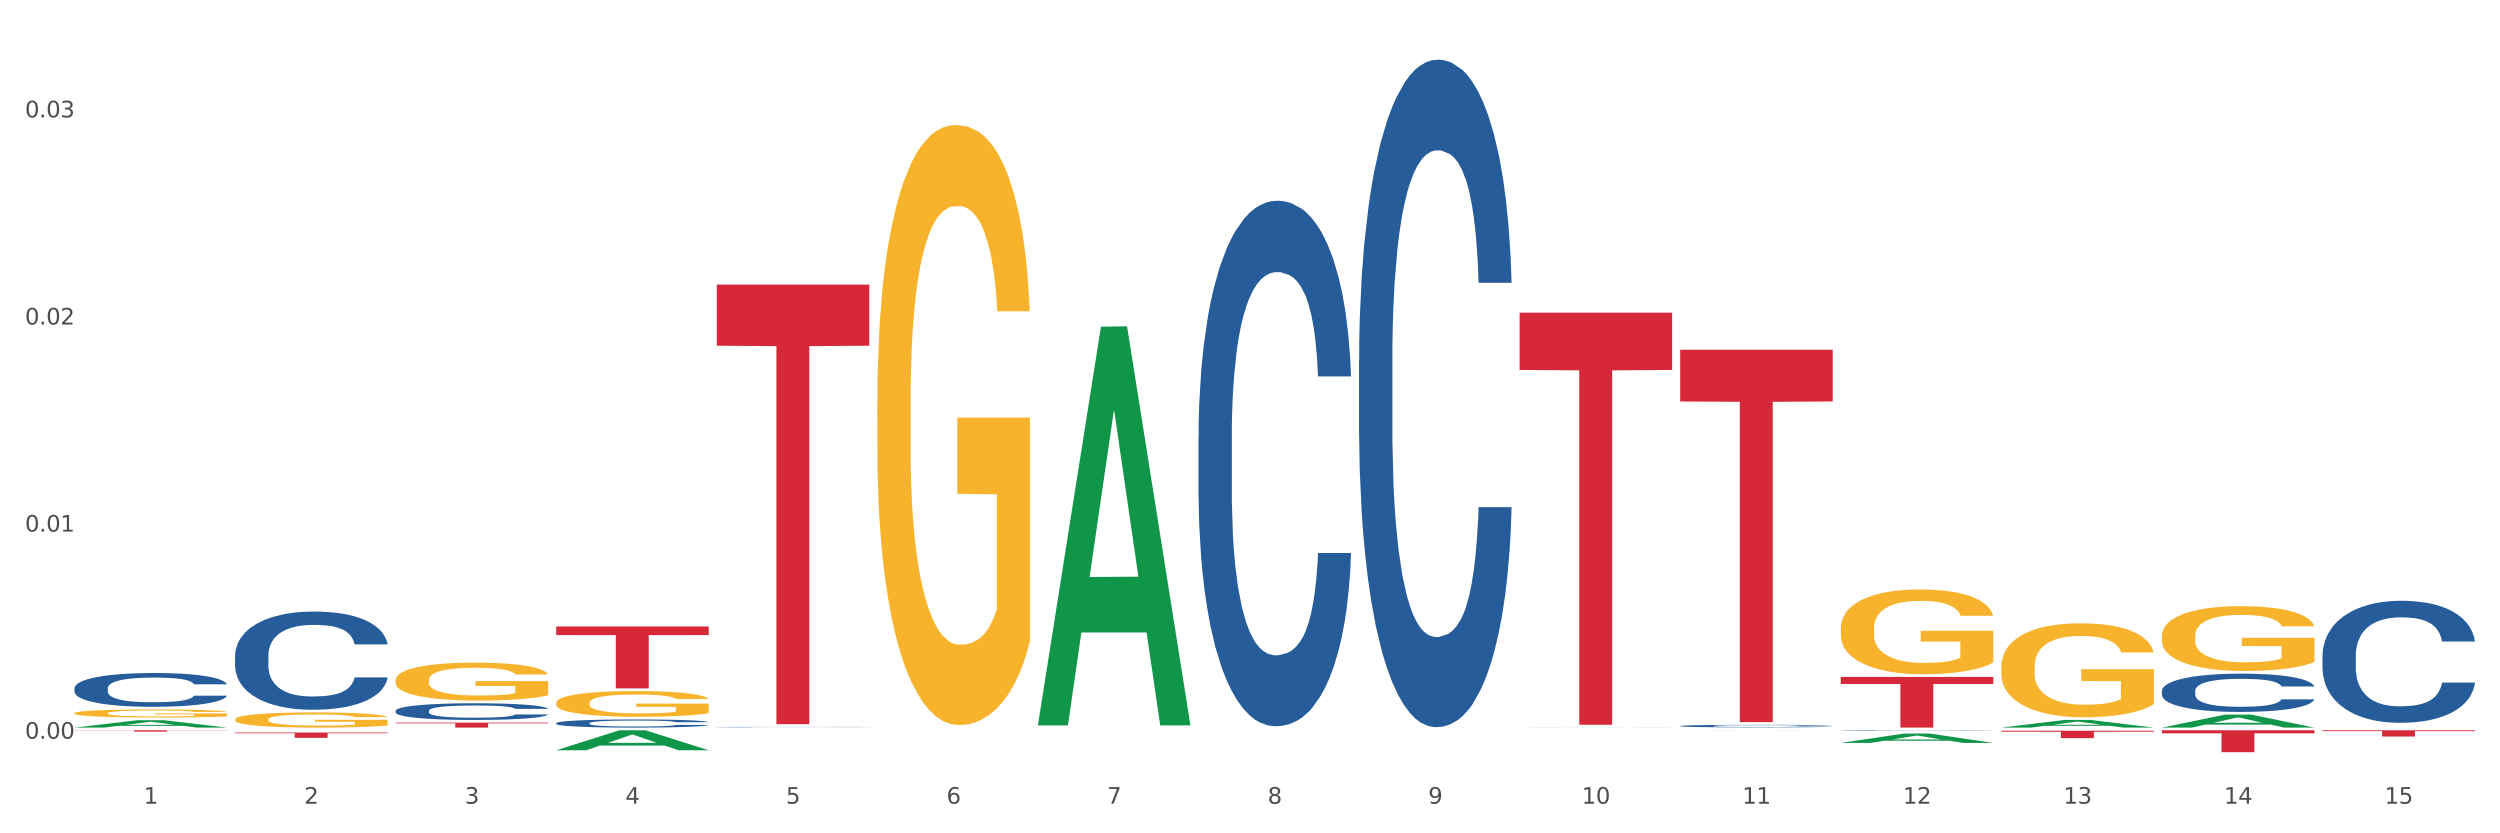 <?xml version="1.0" encoding="utf-8" standalone="no"?>
<!DOCTYPE svg PUBLIC "-//W3C//DTD SVG 1.1//EN"
  "http://www.w3.org/Graphics/SVG/1.1/DTD/svg11.dtd">
<svg xmlns:xlink="http://www.w3.org/1999/xlink" width="1080pt" height="360pt" viewBox="0 0 1080 360" xmlns="http://www.w3.org/2000/svg" version="1.1">
 <rect x="0" y="0" width="1080" height="360" fill="#333333" stroke="none"/>
 <defs>
  <style type="text/css">*{stroke-linejoin: round; stroke-linecap: butt}</style>
 </defs>
 <g id="figure_1">
  <g id="patch_1">
   <path d="M 0 360 
L 1080 360 
L 1080 0 
L 0 0 
z
" style="fill: #ffffff; stroke: #ffffff; stroke-linejoin: miter"/>
  </g>
  <g id="axes_1">
   <g id="matplotlib.axis_1">
    <g id="xtick_1">
     <g id="text_1">
      <!-- 1 -->
      <g style="fill: #4d4d4d" transform="translate(62.07 347.204) scale(0.096 -0.096)">
       <defs>
        <path id="DejaVuSans-31" d="M 794 531 
L 1825 531 
L 1825 4091 
L 703 3866 
L 703 4441 
L 1819 4666 
L 2450 4666 
L 2450 531 
L 3481 531 
L 3481 0 
L 794 0 
L 794 531 
z
" transform="scale(0.016)"/>
       </defs>
       <use xlink:href="#DejaVuSans-31"/>
      </g>
     </g>
    </g>
    <g id="xtick_2">
     <g id="text_2">
      <!-- 2 -->
      <g style="fill: #4d4d4d" transform="translate(131.436 347.204) scale(0.096 -0.096)">
       <defs>
        <path id="DejaVuSans-32" d="M 1228 531 
L 3431 531 
L 3431 0 
L 469 0 
L 469 531 
Q 828 903 1448 1529 
Q 2069 2156 2228 2338 
Q 2531 2678 2651 2914 
Q 2772 3150 2772 3378 
Q 2772 3750 2511 3984 
Q 2250 4219 1831 4219 
Q 1534 4219 1204 4116 
Q 875 4013 500 3803 
L 500 4441 
Q 881 4594 1212 4672 
Q 1544 4750 1819 4750 
Q 2544 4750 2975 4387 
Q 3406 4025 3406 3419 
Q 3406 3131 3298 2873 
Q 3191 2616 2906 2266 
Q 2828 2175 2409 1742 
Q 1991 1309 1228 531 
z
" transform="scale(0.016)"/>
       </defs>
       <use xlink:href="#DejaVuSans-32"/>
      </g>
     </g>
    </g>
    <g id="xtick_3">
     <g id="text_3">
      <!-- 3 -->
      <g style="fill: #4d4d4d" transform="translate(200.802 347.204) scale(0.096 -0.096)">
       <defs>
        <path id="DejaVuSans-33" d="M 2597 2516 
Q 3050 2419 3304 2112 
Q 3559 1806 3559 1356 
Q 3559 666 3084 287 
Q 2609 -91 1734 -91 
Q 1441 -91 1130 -33 
Q 819 25 488 141 
L 488 750 
Q 750 597 1062 519 
Q 1375 441 1716 441 
Q 2309 441 2620 675 
Q 2931 909 2931 1356 
Q 2931 1769 2642 2001 
Q 2353 2234 1838 2234 
L 1294 2234 
L 1294 2753 
L 1863 2753 
Q 2328 2753 2575 2939 
Q 2822 3125 2822 3475 
Q 2822 3834 2567 4026 
Q 2313 4219 1838 4219 
Q 1578 4219 1281 4162 
Q 984 4106 628 3988 
L 628 4550 
Q 988 4650 1302 4700 
Q 1616 4750 1894 4750 
Q 2613 4750 3031 4423 
Q 3450 4097 3450 3541 
Q 3450 3153 3228 2886 
Q 3006 2619 2597 2516 
z
" transform="scale(0.016)"/>
       </defs>
       <use xlink:href="#DejaVuSans-33"/>
      </g>
     </g>
    </g>
    <g id="xtick_4">
     <g id="text_4">
      <!-- 4 -->
      <g style="fill: #4d4d4d" transform="translate(270.169 347.204) scale(0.096 -0.096)">
       <defs>
        <path id="DejaVuSans-34" d="M 2419 4116 
L 825 1625 
L 2419 1625 
L 2419 4116 
z
M 2253 4666 
L 3047 4666 
L 3047 1625 
L 3713 1625 
L 3713 1100 
L 3047 1100 
L 3047 0 
L 2419 0 
L 2419 1100 
L 313 1100 
L 313 1709 
L 2253 4666 
z
" transform="scale(0.016)"/>
       </defs>
       <use xlink:href="#DejaVuSans-34"/>
      </g>
     </g>
    </g>
    <g id="xtick_5">
     <g id="text_5">
      <!-- 5 -->
      <g style="fill: #4d4d4d" transform="translate(339.535 347.204) scale(0.096 -0.096)">
       <defs>
        <path id="DejaVuSans-35" d="M 691 4666 
L 3169 4666 
L 3169 4134 
L 1269 4134 
L 1269 2991 
Q 1406 3038 1543 3061 
Q 1681 3084 1819 3084 
Q 2600 3084 3056 2656 
Q 3513 2228 3513 1497 
Q 3513 744 3044 326 
Q 2575 -91 1722 -91 
Q 1428 -91 1123 -41 
Q 819 9 494 109 
L 494 744 
Q 775 591 1075 516 
Q 1375 441 1709 441 
Q 2250 441 2565 725 
Q 2881 1009 2881 1497 
Q 2881 1984 2565 2268 
Q 2250 2553 1709 2553 
Q 1456 2553 1204 2497 
Q 953 2441 691 2322 
L 691 4666 
z
" transform="scale(0.016)"/>
       </defs>
       <use xlink:href="#DejaVuSans-35"/>
      </g>
     </g>
    </g>
    <g id="xtick_6">
     <g id="text_6">
      <!-- 6 -->
      <g style="fill: #4d4d4d" transform="translate(408.901 347.204) scale(0.096 -0.096)">
       <defs>
        <path id="DejaVuSans-36" d="M 2113 2584 
Q 1688 2584 1439 2293 
Q 1191 2003 1191 1497 
Q 1191 994 1439 701 
Q 1688 409 2113 409 
Q 2538 409 2786 701 
Q 3034 994 3034 1497 
Q 3034 2003 2786 2293 
Q 2538 2584 2113 2584 
z
M 3366 4563 
L 3366 3988 
Q 3128 4100 2886 4159 
Q 2644 4219 2406 4219 
Q 1781 4219 1451 3797 
Q 1122 3375 1075 2522 
Q 1259 2794 1537 2939 
Q 1816 3084 2150 3084 
Q 2853 3084 3261 2657 
Q 3669 2231 3669 1497 
Q 3669 778 3244 343 
Q 2819 -91 2113 -91 
Q 1303 -91 875 529 
Q 447 1150 447 2328 
Q 447 3434 972 4092 
Q 1497 4750 2381 4750 
Q 2619 4750 2861 4703 
Q 3103 4656 3366 4563 
z
" transform="scale(0.016)"/>
       </defs>
       <use xlink:href="#DejaVuSans-36"/>
      </g>
     </g>
    </g>
    <g id="xtick_7">
     <g id="text_7">
      <!-- 7 -->
      <g style="fill: #4d4d4d" transform="translate(478.267 347.204) scale(0.096 -0.096)">
       <defs>
        <path id="DejaVuSans-37" d="M 525 4666 
L 3525 4666 
L 3525 4397 
L 1831 0 
L 1172 0 
L 2766 4134 
L 525 4134 
L 525 4666 
z
" transform="scale(0.016)"/>
       </defs>
       <use xlink:href="#DejaVuSans-37"/>
      </g>
     </g>
    </g>
    <g id="xtick_8">
     <g id="text_8">
      <!-- 8 -->
      <g style="fill: #4d4d4d" transform="translate(547.634 347.204) scale(0.096 -0.096)">
       <defs>
        <path id="DejaVuSans-38" d="M 2034 2216 
Q 1584 2216 1326 1975 
Q 1069 1734 1069 1313 
Q 1069 891 1326 650 
Q 1584 409 2034 409 
Q 2484 409 2743 651 
Q 3003 894 3003 1313 
Q 3003 1734 2745 1975 
Q 2488 2216 2034 2216 
z
M 1403 2484 
Q 997 2584 770 2862 
Q 544 3141 544 3541 
Q 544 4100 942 4425 
Q 1341 4750 2034 4750 
Q 2731 4750 3128 4425 
Q 3525 4100 3525 3541 
Q 3525 3141 3298 2862 
Q 3072 2584 2669 2484 
Q 3125 2378 3379 2068 
Q 3634 1759 3634 1313 
Q 3634 634 3220 271 
Q 2806 -91 2034 -91 
Q 1263 -91 848 271 
Q 434 634 434 1313 
Q 434 1759 690 2068 
Q 947 2378 1403 2484 
z
M 1172 3481 
Q 1172 3119 1398 2916 
Q 1625 2713 2034 2713 
Q 2441 2713 2670 2916 
Q 2900 3119 2900 3481 
Q 2900 3844 2670 4047 
Q 2441 4250 2034 4250 
Q 1625 4250 1398 4047 
Q 1172 3844 1172 3481 
z
" transform="scale(0.016)"/>
       </defs>
       <use xlink:href="#DejaVuSans-38"/>
      </g>
     </g>
    </g>
    <g id="xtick_9">
     <g id="text_9">
      <!-- 9 -->
      <g style="fill: #4d4d4d" transform="translate(617 347.204) scale(0.096 -0.096)">
       <defs>
        <path id="DejaVuSans-39" d="M 703 97 
L 703 672 
Q 941 559 1184 500 
Q 1428 441 1663 441 
Q 2288 441 2617 861 
Q 2947 1281 2994 2138 
Q 2813 1869 2534 1725 
Q 2256 1581 1919 1581 
Q 1219 1581 811 2004 
Q 403 2428 403 3163 
Q 403 3881 828 4315 
Q 1253 4750 1959 4750 
Q 2769 4750 3195 4129 
Q 3622 3509 3622 2328 
Q 3622 1225 3098 567 
Q 2575 -91 1691 -91 
Q 1453 -91 1209 -44 
Q 966 3 703 97 
z
M 1959 2075 
Q 2384 2075 2632 2365 
Q 2881 2656 2881 3163 
Q 2881 3666 2632 3958 
Q 2384 4250 1959 4250 
Q 1534 4250 1286 3958 
Q 1038 3666 1038 3163 
Q 1038 2656 1286 2365 
Q 1534 2075 1959 2075 
z
" transform="scale(0.016)"/>
       </defs>
       <use xlink:href="#DejaVuSans-39"/>
      </g>
     </g>
    </g>
    <g id="xtick_10">
     <g id="text_10">
      <!-- 10 -->
      <g style="fill: #4d4d4d" transform="translate(683.312 347.204) scale(0.096 -0.096)">
       <defs>
        <path id="DejaVuSans-30" d="M 2034 4250 
Q 1547 4250 1301 3770 
Q 1056 3291 1056 2328 
Q 1056 1369 1301 889 
Q 1547 409 2034 409 
Q 2525 409 2770 889 
Q 3016 1369 3016 2328 
Q 3016 3291 2770 3770 
Q 2525 4250 2034 4250 
z
M 2034 4750 
Q 2819 4750 3233 4129 
Q 3647 3509 3647 2328 
Q 3647 1150 3233 529 
Q 2819 -91 2034 -91 
Q 1250 -91 836 529 
Q 422 1150 422 2328 
Q 422 3509 836 4129 
Q 1250 4750 2034 4750 
z
" transform="scale(0.016)"/>
       </defs>
       <use xlink:href="#DejaVuSans-31"/>
       <use xlink:href="#DejaVuSans-30" transform="translate(63.623 0)"/>
      </g>
     </g>
    </g>
    <g id="xtick_11">
     <g id="text_11">
      <!-- 11 -->
      <g style="fill: #4d4d4d" transform="translate(752.678 347.204) scale(0.096 -0.096)">
       <use xlink:href="#DejaVuSans-31"/>
       <use xlink:href="#DejaVuSans-31" transform="translate(63.623 0)"/>
      </g>
     </g>
    </g>
    <g id="xtick_12">
     <g id="text_12">
      <!-- 12 -->
      <g style="fill: #4d4d4d" transform="translate(822.044 347.204) scale(0.096 -0.096)">
       <use xlink:href="#DejaVuSans-31"/>
       <use xlink:href="#DejaVuSans-32" transform="translate(63.623 0)"/>
      </g>
     </g>
    </g>
    <g id="xtick_13">
     <g id="text_13">
      <!-- 13 -->
      <g style="fill: #4d4d4d" transform="translate(891.411 347.204) scale(0.096 -0.096)">
       <use xlink:href="#DejaVuSans-31"/>
       <use xlink:href="#DejaVuSans-33" transform="translate(63.623 0)"/>
      </g>
     </g>
    </g>
    <g id="xtick_14">
     <g id="text_14">
      <!-- 14 -->
      <g style="fill: #4d4d4d" transform="translate(960.777 347.204) scale(0.096 -0.096)">
       <use xlink:href="#DejaVuSans-31"/>
       <use xlink:href="#DejaVuSans-34" transform="translate(63.623 0)"/>
      </g>
     </g>
    </g>
    <g id="xtick_15">
     <g id="text_15">
      <!-- 15 -->
      <g style="fill: #4d4d4d" transform="translate(1030.143 347.204) scale(0.096 -0.096)">
       <use xlink:href="#DejaVuSans-31"/>
       <use xlink:href="#DejaVuSans-35" transform="translate(63.623 0)"/>
      </g>
     </g>
    </g>
    <g id="xtick_16"/>
    <g id="xtick_17"/>
    <g id="xtick_18"/>
    <g id="xtick_19"/>
    <g id="xtick_20"/>
    <g id="xtick_21"/>
    <g id="xtick_22"/>
    <g id="xtick_23"/>
    <g id="xtick_24"/>
    <g id="xtick_25"/>
    <g id="xtick_26"/>
    <g id="xtick_27"/>
    <g id="xtick_28"/>
    <g id="xtick_29"/>
   </g>
   <g id="matplotlib.axis_2">
    <g id="ytick_1">
     <g id="text_16">
      <!-- 0.00 -->
      <g style="fill: #4d4d4d" transform="translate(10.8 319.128) scale(0.096 -0.096)">
       <defs>
        <path id="DejaVuSans-2e" d="M 684 794 
L 1344 794 
L 1344 0 
L 684 0 
L 684 794 
z
" transform="scale(0.016)"/>
       </defs>
       <use xlink:href="#DejaVuSans-30"/>
       <use xlink:href="#DejaVuSans-2e" transform="translate(63.623 0)"/>
       <use xlink:href="#DejaVuSans-30" transform="translate(95.41 0)"/>
       <use xlink:href="#DejaVuSans-30" transform="translate(159.033 0)"/>
      </g>
     </g>
    </g>
    <g id="ytick_2">
     <g id="text_17">
      <!-- 0.01 -->
      <g style="fill: #4d4d4d" transform="translate(10.8 229.656) scale(0.096 -0.096)">
       <use xlink:href="#DejaVuSans-30"/>
       <use xlink:href="#DejaVuSans-2e" transform="translate(63.623 0)"/>
       <use xlink:href="#DejaVuSans-30" transform="translate(95.41 0)"/>
       <use xlink:href="#DejaVuSans-31" transform="translate(159.033 0)"/>
      </g>
     </g>
    </g>
    <g id="ytick_3">
     <g id="text_18">
      <!-- 0.02 -->
      <g style="fill: #4d4d4d" transform="translate(10.8 140.184) scale(0.096 -0.096)">
       <use xlink:href="#DejaVuSans-30"/>
       <use xlink:href="#DejaVuSans-2e" transform="translate(63.623 0)"/>
       <use xlink:href="#DejaVuSans-30" transform="translate(95.41 0)"/>
       <use xlink:href="#DejaVuSans-32" transform="translate(159.033 0)"/>
      </g>
     </g>
    </g>
    <g id="ytick_4">
     <g id="text_19">
      <!-- 0.03 -->
      <g style="fill: #4d4d4d" transform="translate(10.8 50.712) scale(0.096 -0.096)">
       <use xlink:href="#DejaVuSans-30"/>
       <use xlink:href="#DejaVuSans-2e" transform="translate(63.623 0)"/>
       <use xlink:href="#DejaVuSans-30" transform="translate(95.41 0)"/>
       <use xlink:href="#DejaVuSans-33" transform="translate(159.033 0)"/>
      </g>
     </g>
    </g>
    <g id="ytick_5"/>
    <g id="ytick_6"/>
    <g id="ytick_7"/>
   </g>
   <g id="PolyCollection_1">
    <path d="M 32.175 314.316 
L 32.243 314.313 
L 59.417 311.117 
L 70.695 311.114 
L 98.073 314.322 
L 85.029 314.322 
L 79.119 313.575 
L 51.061 313.575 
L 50.857 313.587 
L 45.151 314.322 
L 32.175 314.322 
L 32.175 314.316 
L 54.594 313.13 
L 75.586 313.127 
L 65.192 311.798 
L 65.056 311.792 
L 64.92 311.801 
L 54.526 313.127 
L 54.594 313.13 
L 32.175 314.316 
z
" clip-path="url(#pd0d28a6e25)" style="fill: #109648"/>
    <path d="M 240.274 303.678 
L 240.351 303.668 
L 240.351 303.303 
L 240.507 302.989 
L 241.285 302.229 
L 242.452 301.601 
L 243.308 301.266 
L 244.164 300.993 
L 245.175 300.719 
L 246.42 300.435 
L 248.676 300.02 
L 250.077 299.807 
L 251.788 299.584 
L 254.9 299.259 
L 257.157 299.077 
L 259.491 298.925 
L 263.303 298.742 
L 265.793 298.661 
L 268.438 298.601 
L 271.628 298.56 
L 274.04 298.55 
L 279.33 298.58 
L 283.843 298.672 
L 286.021 298.742 
L 288.822 298.864 
L 290.3 298.945 
L 292.712 299.107 
L 295.202 299.32 
L 296.913 299.503 
L 299.481 299.847 
L 301.426 300.192 
L 303.215 300.618 
L 304.149 300.911 
L 304.849 301.185 
L 305.471 301.499 
L 306.094 301.996 
L 292.089 301.996 
L 291.545 301.641 
L 290.689 301.307 
L 289.444 300.982 
L 288.355 300.78 
L 286.488 300.526 
L 284.776 300.364 
L 282.987 300.243 
L 280.808 300.141 
L 279.097 300.09 
L 276.685 300.05 
L 271.939 300.06 
L 268.749 300.141 
L 266.571 300.243 
L 265.17 300.334 
L 263.925 300.435 
L 262.525 300.577 
L 260.891 300.79 
L 259.724 300.982 
L 258.557 301.226 
L 257.623 301.469 
L 256.768 301.753 
L 256.067 302.057 
L 255.523 302.371 
L 255.056 302.756 
L 254.667 303.395 
L 254.667 304.783 
L 254.823 305.097 
L 255.212 305.513 
L 255.678 305.827 
L 256.456 306.202 
L 257.157 306.456 
L 258.479 306.82 
L 259.957 307.124 
L 261.124 307.317 
L 262.291 307.479 
L 264.314 307.702 
L 266.571 307.885 
L 268.516 307.996 
L 271.161 308.097 
L 272.95 308.138 
L 274.506 308.158 
L 278.319 308.158 
L 281.042 308.128 
L 284.076 308.057 
L 286.41 307.966 
L 288.355 307.854 
L 290.533 307.672 
L 291.934 307.499 
L 291.934 305.381 
L 274.818 305.371 
L 274.818 303.962 
L 306.172 303.962 
L 306.172 308.097 
L 304.849 308.31 
L 303.371 308.503 
L 301.815 308.675 
L 299.481 308.888 
L 296.68 309.091 
L 294.19 309.233 
L 291.545 309.354 
L 288.433 309.466 
L 284.387 309.567 
L 281.897 309.608 
L 278.785 309.638 
L 275.129 309.648 
L 271.939 309.628 
L 268.827 309.577 
L 265.559 309.486 
L 262.369 309.354 
L 259.957 309.222 
L 257.546 309.06 
L 254.978 308.847 
L 252.955 308.645 
L 251.399 308.462 
L 249.688 308.229 
L 247.82 307.925 
L 246.42 307.651 
L 245.175 307.368 
L 243.853 307.003 
L 242.919 306.689 
L 241.985 306.293 
L 241.441 305.999 
L 240.818 305.543 
L 240.351 304.905 
L 240.274 303.678 
z
" clip-path="url(#pd0d28a6e25)" style="fill: #f7b32b"/>
    <path d="M 379.006 173.778 
L 379.084 173.541 
L 379.084 165.017 
L 379.24 157.676 
L 380.018 139.917 
L 381.185 125.236 
L 382.04 117.422 
L 382.896 111.028 
L 383.908 104.635 
L 385.152 98.005 
L 387.409 88.296 
L 388.809 83.324 
L 390.521 78.114 
L 393.633 70.537 
L 395.889 66.275 
L 398.223 62.723 
L 402.035 58.46 
L 404.525 56.566 
L 407.17 55.145 
L 410.36 54.198 
L 412.772 53.961 
L 418.062 54.672 
L 422.575 56.803 
L 424.753 58.46 
L 427.554 61.302 
L 429.032 63.196 
L 431.444 66.985 
L 433.934 71.958 
L 435.646 76.22 
L 438.213 84.271 
L 440.158 92.322 
L 441.948 102.267 
L 442.881 109.134 
L 443.581 115.527 
L 444.204 122.868 
L 444.826 134.471 
L 430.822 134.471 
L 430.277 126.183 
L 429.422 118.369 
L 428.177 110.791 
L 427.087 106.056 
L 425.22 100.136 
L 423.509 96.347 
L 421.719 93.506 
L 419.541 91.138 
L 417.829 89.954 
L 415.417 89.007 
L 410.671 89.243 
L 407.481 91.138 
L 405.303 93.506 
L 403.903 95.637 
L 402.658 98.005 
L 401.257 101.32 
L 399.624 106.292 
L 398.456 110.791 
L 397.289 116.474 
L 396.356 122.157 
L 395.5 128.788 
L 394.8 135.891 
L 394.255 143.232 
L 393.788 152.23 
L 393.399 167.148 
L 393.399 199.588 
L 393.555 206.929 
L 393.944 216.638 
L 394.411 223.978 
L 395.189 232.739 
L 395.889 238.659 
L 397.212 247.184 
L 398.69 254.287 
L 399.857 258.787 
L 401.024 262.575 
L 403.047 267.785 
L 405.303 272.047 
L 407.248 274.652 
L 409.893 277.02 
L 411.683 277.967 
L 413.239 278.44 
L 417.051 278.44 
L 419.774 277.73 
L 422.808 276.072 
L 425.142 273.941 
L 427.087 271.337 
L 429.266 267.074 
L 430.666 263.049 
L 430.666 213.559 
L 413.55 213.322 
L 413.55 180.408 
L 444.904 180.408 
L 444.904 277.02 
L 443.581 281.992 
L 442.103 286.491 
L 440.547 290.517 
L 438.213 295.489 
L 435.412 300.225 
L 432.923 303.54 
L 430.277 306.382 
L 427.165 308.986 
L 423.12 311.354 
L 420.63 312.302 
L 417.518 313.012 
L 413.861 313.249 
L 410.671 312.775 
L 407.559 311.591 
L 404.292 309.46 
L 401.102 306.382 
L 398.69 303.303 
L 396.278 299.515 
L 393.711 294.542 
L 391.688 289.806 
L 390.132 285.544 
L 388.42 280.098 
L 386.553 272.994 
L 385.152 266.601 
L 383.908 259.97 
L 382.585 251.446 
L 381.651 244.105 
L 380.718 234.871 
L 380.173 228.004 
L 379.551 217.348 
L 379.084 202.43 
L 379.006 173.778 
z
" clip-path="url(#pd0d28a6e25)" style="fill: #f7b32b"/>
    <path d="M 795.203 271.576 
L 795.281 271.543 
L 795.281 270.339 
L 795.437 269.302 
L 796.215 266.794 
L 797.382 264.72 
L 798.238 263.617 
L 799.094 262.714 
L 800.105 261.811 
L 801.35 260.874 
L 803.606 259.503 
L 805.006 258.801 
L 806.718 258.065 
L 809.83 256.995 
L 812.086 256.393 
L 814.42 255.892 
L 818.233 255.29 
L 820.722 255.022 
L 823.368 254.821 
L 826.557 254.688 
L 828.969 254.654 
L 834.26 254.755 
L 838.772 255.056 
L 840.951 255.29 
L 843.752 255.691 
L 845.23 255.958 
L 847.642 256.494 
L 850.131 257.196 
L 851.843 257.798 
L 854.41 258.935 
L 856.355 260.072 
L 858.145 261.476 
L 859.078 262.446 
L 859.779 263.349 
L 860.401 264.386 
L 861.024 266.025 
L 847.019 266.025 
L 846.475 264.854 
L 845.619 263.751 
L 844.374 262.68 
L 843.285 262.012 
L 841.418 261.175 
L 839.706 260.64 
L 837.916 260.239 
L 835.738 259.905 
L 834.026 259.737 
L 831.615 259.604 
L 826.869 259.637 
L 823.679 259.905 
L 821.5 260.239 
L 820.1 260.54 
L 818.855 260.874 
L 817.455 261.343 
L 815.821 262.045 
L 814.654 262.68 
L 813.487 263.483 
L 812.553 264.286 
L 811.697 265.222 
L 810.997 266.225 
L 810.453 267.262 
L 809.986 268.533 
L 809.597 270.64 
L 809.597 275.221 
L 809.752 276.258 
L 810.141 277.629 
L 810.608 278.666 
L 811.386 279.903 
L 812.086 280.739 
L 813.409 281.943 
L 814.887 282.946 
L 816.054 283.582 
L 817.221 284.117 
L 819.244 284.853 
L 821.5 285.455 
L 823.445 285.822 
L 826.091 286.157 
L 827.88 286.291 
L 829.436 286.357 
L 833.248 286.357 
L 835.971 286.257 
L 839.006 286.023 
L 841.34 285.722 
L 843.285 285.354 
L 845.463 284.752 
L 846.864 284.184 
L 846.864 277.194 
L 829.747 277.161 
L 829.747 272.512 
L 861.101 272.512 
L 861.101 286.157 
L 859.779 286.859 
L 858.3 287.494 
L 856.744 288.063 
L 854.41 288.765 
L 851.61 289.434 
L 849.12 289.902 
L 846.475 290.304 
L 843.363 290.671 
L 839.317 291.006 
L 836.827 291.14 
L 833.715 291.24 
L 830.059 291.273 
L 826.869 291.207 
L 823.757 291.039 
L 820.489 290.738 
L 817.299 290.304 
L 814.887 289.869 
L 812.475 289.334 
L 809.908 288.632 
L 807.885 287.963 
L 806.329 287.361 
L 804.617 286.592 
L 802.75 285.588 
L 801.35 284.685 
L 800.105 283.749 
L 798.782 282.545 
L 797.849 281.508 
L 796.915 280.204 
L 796.37 279.234 
L 795.748 277.729 
L 795.281 275.623 
L 795.203 271.576 
z
" clip-path="url(#pd0d28a6e25)" style="fill: #f7b32b"/>
    <path d="M 864.57 288.031 
L 864.647 287.994 
L 864.647 286.659 
L 864.803 285.51 
L 865.581 282.73 
L 866.748 280.432 
L 867.604 279.209 
L 868.46 278.208 
L 869.471 277.207 
L 870.716 276.17 
L 872.972 274.65 
L 874.373 273.871 
L 876.084 273.056 
L 879.196 271.87 
L 881.453 271.203 
L 883.787 270.647 
L 887.599 269.979 
L 890.089 269.683 
L 892.734 269.461 
L 895.924 269.312 
L 898.336 269.275 
L 903.626 269.386 
L 908.139 269.72 
L 910.317 269.979 
L 913.118 270.424 
L 914.596 270.721 
L 917.008 271.314 
L 919.498 272.092 
L 921.209 272.759 
L 923.777 274.02 
L 925.722 275.28 
L 927.511 276.837 
L 928.445 277.912 
L 929.145 278.912 
L 929.767 280.062 
L 930.39 281.878 
L 916.385 281.878 
L 915.841 280.58 
L 914.985 279.357 
L 913.74 278.171 
L 912.651 277.43 
L 910.784 276.503 
L 909.072 275.91 
L 907.283 275.465 
L 905.104 275.095 
L 903.393 274.909 
L 900.981 274.761 
L 896.235 274.798 
L 893.045 275.095 
L 890.867 275.465 
L 889.466 275.799 
L 888.221 276.17 
L 886.821 276.688 
L 885.187 277.467 
L 884.02 278.171 
L 882.853 279.061 
L 881.919 279.95 
L 881.064 280.988 
L 880.363 282.1 
L 879.819 283.249 
L 879.352 284.658 
L 878.963 286.993 
L 878.963 292.071 
L 879.119 293.22 
L 879.508 294.74 
L 879.974 295.889 
L 880.752 297.26 
L 881.453 298.187 
L 882.775 299.521 
L 884.253 300.633 
L 885.42 301.338 
L 886.587 301.931 
L 888.61 302.746 
L 890.867 303.413 
L 892.812 303.821 
L 895.457 304.192 
L 897.246 304.34 
L 898.802 304.414 
L 902.615 304.414 
L 905.338 304.303 
L 908.372 304.043 
L 910.706 303.71 
L 912.651 303.302 
L 914.829 302.635 
L 916.23 302.005 
L 916.23 294.258 
L 899.114 294.221 
L 899.114 289.069 
L 930.468 289.069 
L 930.468 304.192 
L 929.145 304.97 
L 927.667 305.674 
L 926.111 306.305 
L 923.777 307.083 
L 920.976 307.824 
L 918.486 308.343 
L 915.841 308.788 
L 912.729 309.196 
L 908.683 309.566 
L 906.193 309.715 
L 903.081 309.826 
L 899.425 309.863 
L 896.235 309.789 
L 893.123 309.603 
L 889.855 309.27 
L 886.665 308.788 
L 884.253 308.306 
L 881.842 307.713 
L 879.274 306.935 
L 877.251 306.193 
L 875.695 305.526 
L 873.984 304.674 
L 872.116 303.562 
L 870.716 302.561 
L 869.471 301.523 
L 868.149 300.189 
L 867.215 299.04 
L 866.281 297.594 
L 865.737 296.519 
L 865.114 294.851 
L 864.647 292.516 
L 864.57 288.031 
z
" clip-path="url(#pd0d28a6e25)" style="fill: #f7b32b"/>
    <path d="M 933.936 274.806 
L 934.014 274.781 
L 934.014 273.86 
L 934.169 273.068 
L 934.947 271.151 
L 936.114 269.566 
L 936.97 268.723 
L 937.826 268.032 
L 938.837 267.342 
L 940.082 266.626 
L 942.338 265.578 
L 943.739 265.042 
L 945.45 264.479 
L 948.563 263.661 
L 950.819 263.201 
L 953.153 262.818 
L 956.965 262.358 
L 959.455 262.153 
L 962.1 262 
L 965.29 261.898 
L 967.702 261.872 
L 972.992 261.949 
L 977.505 262.179 
L 979.683 262.358 
L 982.484 262.664 
L 983.962 262.869 
L 986.374 263.278 
L 988.864 263.815 
L 990.575 264.275 
L 993.143 265.144 
L 995.088 266.013 
L 996.877 267.087 
L 997.811 267.828 
L 998.511 268.518 
L 999.134 269.31 
L 999.756 270.563 
L 985.752 270.563 
L 985.207 269.668 
L 984.351 268.825 
L 983.106 268.007 
L 982.017 267.496 
L 980.15 266.857 
L 978.438 266.448 
L 976.649 266.141 
L 974.47 265.885 
L 972.759 265.757 
L 970.347 265.655 
L 965.601 265.681 
L 962.411 265.885 
L 960.233 266.141 
L 958.832 266.371 
L 957.588 266.626 
L 956.187 266.984 
L 954.553 267.521 
L 953.386 268.007 
L 952.219 268.62 
L 951.286 269.234 
L 950.43 269.949 
L 949.73 270.716 
L 949.185 271.509 
L 948.718 272.48 
L 948.329 274.091 
L 948.329 277.592 
L 948.485 278.385 
L 948.874 279.433 
L 949.341 280.225 
L 950.119 281.171 
L 950.819 281.81 
L 952.141 282.73 
L 953.62 283.497 
L 954.787 283.983 
L 955.954 284.392 
L 957.977 284.954 
L 960.233 285.414 
L 962.178 285.696 
L 964.823 285.951 
L 966.613 286.053 
L 968.169 286.105 
L 971.981 286.105 
L 974.704 286.028 
L 977.738 285.849 
L 980.072 285.619 
L 982.017 285.338 
L 984.196 284.878 
L 985.596 284.443 
L 985.596 279.101 
L 968.48 279.075 
L 968.48 275.522 
L 999.834 275.522 
L 999.834 285.951 
L 998.511 286.488 
L 997.033 286.974 
L 995.477 287.408 
L 993.143 287.945 
L 990.342 288.456 
L 987.852 288.814 
L 985.207 289.121 
L 982.095 289.402 
L 978.049 289.658 
L 975.56 289.76 
L 972.448 289.837 
L 968.791 289.862 
L 965.601 289.811 
L 962.489 289.683 
L 959.221 289.453 
L 956.032 289.121 
L 953.62 288.789 
L 951.208 288.38 
L 948.64 287.843 
L 946.618 287.332 
L 945.061 286.871 
L 943.35 286.284 
L 941.483 285.517 
L 940.082 284.827 
L 938.837 284.111 
L 937.515 283.191 
L 936.581 282.398 
L 935.648 281.401 
L 935.103 280.66 
L 934.48 279.51 
L 934.014 277.899 
L 933.936 274.806 
z
" clip-path="url(#pd0d28a6e25)" style="fill: #f7b32b"/>
    <path d="M 725.837 151.077 
L 791.735 151.077 
L 791.735 173.436 
L 765.813 173.587 
L 765.813 311.971 
L 751.603 311.971 
L 751.603 173.587 
L 725.837 173.436 
L 725.837 151.228 
L 725.837 151.077 
z
" clip-path="url(#pd0d28a6e25)" style="fill: #d62839"/>
    <path d="M 32.175 308.091 
L 32.253 308.088 
L 32.253 307.974 
L 32.408 307.876 
L 33.186 307.638 
L 34.353 307.442 
L 35.209 307.337 
L 36.065 307.252 
L 37.076 307.166 
L 38.321 307.078 
L 40.578 306.948 
L 41.978 306.881 
L 43.69 306.812 
L 46.802 306.71 
L 49.058 306.653 
L 51.392 306.606 
L 55.204 306.549 
L 57.694 306.524 
L 60.339 306.505 
L 63.529 306.492 
L 65.941 306.489 
L 71.231 306.498 
L 75.744 306.527 
L 77.922 306.549 
L 80.723 306.587 
L 82.201 306.612 
L 84.613 306.663 
L 87.103 306.729 
L 88.815 306.786 
L 91.382 306.894 
L 93.327 307.002 
L 95.116 307.135 
L 96.05 307.227 
L 96.75 307.312 
L 97.373 307.41 
L 97.995 307.565 
L 83.991 307.565 
L 83.446 307.454 
L 82.59 307.35 
L 81.346 307.249 
L 80.256 307.185 
L 78.389 307.106 
L 76.677 307.056 
L 74.888 307.018 
L 72.71 306.986 
L 70.998 306.97 
L 68.586 306.957 
L 63.84 306.961 
L 60.65 306.986 
L 58.472 307.018 
L 57.071 307.046 
L 55.827 307.078 
L 54.426 307.122 
L 52.792 307.189 
L 51.625 307.249 
L 50.458 307.325 
L 49.525 307.401 
L 48.669 307.489 
L 47.969 307.584 
L 47.424 307.682 
L 46.957 307.803 
L 46.568 308.002 
L 46.568 308.436 
L 46.724 308.534 
L 47.113 308.664 
L 47.58 308.762 
L 48.358 308.879 
L 49.058 308.958 
L 50.381 309.072 
L 51.859 309.167 
L 53.026 309.227 
L 54.193 309.278 
L 56.216 309.348 
L 58.472 309.405 
L 60.417 309.439 
L 63.062 309.471 
L 64.852 309.484 
L 66.408 309.49 
L 70.22 309.49 
L 72.943 309.481 
L 75.977 309.458 
L 78.311 309.43 
L 80.256 309.395 
L 82.435 309.338 
L 83.835 309.284 
L 83.835 308.623 
L 66.719 308.62 
L 66.719 308.179 
L 98.073 308.179 
L 98.073 309.471 
L 96.75 309.538 
L 95.272 309.598 
L 93.716 309.652 
L 91.382 309.718 
L 88.581 309.781 
L 86.091 309.826 
L 83.446 309.864 
L 80.334 309.899 
L 76.288 309.93 
L 73.799 309.943 
L 70.687 309.952 
L 67.03 309.956 
L 63.84 309.949 
L 60.728 309.933 
L 57.461 309.905 
L 54.271 309.864 
L 51.859 309.823 
L 49.447 309.772 
L 46.879 309.705 
L 44.857 309.642 
L 43.301 309.585 
L 41.589 309.512 
L 39.722 309.417 
L 38.321 309.332 
L 37.076 309.243 
L 35.754 309.129 
L 34.82 309.031 
L 33.887 308.908 
L 33.342 308.816 
L 32.72 308.673 
L 32.253 308.474 
L 32.175 308.091 
z
" clip-path="url(#pd0d28a6e25)" style="fill: #f7b32b"/>
    <path d="M 170.907 293.843 
L 170.985 293.828 
L 170.985 293.289 
L 171.141 292.826 
L 171.919 291.704 
L 173.086 290.776 
L 173.942 290.283 
L 174.798 289.879 
L 175.809 289.475 
L 177.054 289.056 
L 179.31 288.443 
L 180.71 288.129 
L 182.422 287.8 
L 185.534 287.321 
L 187.79 287.052 
L 190.124 286.828 
L 193.937 286.558 
L 196.426 286.439 
L 199.072 286.349 
L 202.261 286.289 
L 204.673 286.274 
L 209.964 286.319 
L 214.476 286.454 
L 216.655 286.558 
L 219.456 286.738 
L 220.934 286.858 
L 223.346 287.097 
L 225.835 287.411 
L 227.547 287.68 
L 230.114 288.189 
L 232.059 288.697 
L 233.849 289.326 
L 234.783 289.759 
L 235.483 290.163 
L 236.105 290.627 
L 236.728 291.36 
L 222.723 291.36 
L 222.179 290.836 
L 221.323 290.343 
L 220.078 289.864 
L 218.989 289.565 
L 217.122 289.191 
L 215.41 288.952 
L 213.62 288.772 
L 211.442 288.623 
L 209.73 288.548 
L 207.319 288.488 
L 202.573 288.503 
L 199.383 288.623 
L 197.204 288.772 
L 195.804 288.907 
L 194.559 289.056 
L 193.159 289.266 
L 191.525 289.58 
L 190.358 289.864 
L 189.191 290.223 
L 188.257 290.582 
L 187.401 291.001 
L 186.701 291.45 
L 186.157 291.913 
L 185.69 292.482 
L 185.301 293.424 
L 185.301 295.473 
L 185.456 295.937 
L 185.845 296.55 
L 186.312 297.014 
L 187.09 297.567 
L 187.79 297.941 
L 189.113 298.479 
L 190.591 298.928 
L 191.758 299.212 
L 192.925 299.452 
L 194.948 299.781 
L 197.204 300.05 
L 199.149 300.214 
L 201.795 300.364 
L 203.584 300.424 
L 205.14 300.454 
L 208.952 300.454 
L 211.675 300.409 
L 214.71 300.304 
L 217.044 300.17 
L 218.989 300.005 
L 221.167 299.736 
L 222.568 299.482 
L 222.568 296.355 
L 205.451 296.341 
L 205.451 294.261 
L 236.805 294.261 
L 236.805 300.364 
L 235.483 300.678 
L 234.004 300.962 
L 232.448 301.217 
L 230.114 301.531 
L 227.314 301.83 
L 224.824 302.039 
L 222.179 302.219 
L 219.067 302.383 
L 215.021 302.533 
L 212.531 302.593 
L 209.419 302.638 
L 205.763 302.652 
L 202.573 302.623 
L 199.461 302.548 
L 196.193 302.413 
L 193.003 302.219 
L 190.591 302.024 
L 188.179 301.785 
L 185.612 301.471 
L 183.589 301.172 
L 182.033 300.902 
L 180.321 300.558 
L 178.454 300.11 
L 177.054 299.706 
L 175.809 299.287 
L 174.486 298.749 
L 173.553 298.285 
L 172.619 297.702 
L 172.074 297.268 
L 171.452 296.595 
L 170.985 295.652 
L 170.907 293.843 
z
" clip-path="url(#pd0d28a6e25)" style="fill: #f7b32b"/>
    <path d="M 1003.302 315.481 
L 1069.2 315.481 
L 1069.2 315.855 
L 1043.278 315.857 
L 1043.278 318.17 
L 1029.068 318.17 
L 1029.068 315.857 
L 1003.302 315.855 
L 1003.302 315.484 
L 1003.302 315.481 
z
" clip-path="url(#pd0d28a6e25)" style="fill: #d62839"/>
    <path d="M 864.57 315.676 
L 930.468 315.676 
L 930.468 316.121 
L 904.546 316.124 
L 904.546 318.881 
L 890.335 318.881 
L 890.335 316.124 
L 864.57 316.121 
L 864.57 315.679 
L 864.57 315.676 
z
" clip-path="url(#pd0d28a6e25)" style="fill: #d62839"/>
    <path d="M 32.175 315.481 
L 98.073 315.481 
L 98.073 315.564 
L 72.151 315.564 
L 72.151 316.075 
L 57.941 316.075 
L 57.941 315.564 
L 32.175 315.564 
L 32.175 315.482 
L 32.175 315.481 
z
" clip-path="url(#pd0d28a6e25)" style="fill: #d62839"/>
    <path d="M 101.541 316.452 
L 167.439 316.452 
L 167.439 316.771 
L 141.517 316.773 
L 141.517 318.743 
L 127.307 318.743 
L 127.307 316.773 
L 101.541 316.771 
L 101.541 316.455 
L 101.541 316.452 
z
" clip-path="url(#pd0d28a6e25)" style="fill: #d62839"/>
    <path d="M 170.907 312.175 
L 236.805 312.175 
L 236.805 312.474 
L 210.883 312.476 
L 210.883 314.322 
L 196.673 314.322 
L 196.673 312.476 
L 170.907 312.474 
L 170.907 312.177 
L 170.907 312.175 
z
" clip-path="url(#pd0d28a6e25)" style="fill: #d62839"/>
    <path d="M 240.274 270.636 
L 306.172 270.636 
L 306.172 274.354 
L 280.25 274.379 
L 280.25 297.391 
L 266.039 297.391 
L 266.039 274.379 
L 240.274 274.354 
L 240.274 270.661 
L 240.274 270.636 
z
" clip-path="url(#pd0d28a6e25)" style="fill: #d62839"/>
    <path d="M 309.64 122.96 
L 375.538 122.96 
L 375.538 149.349 
L 349.616 149.527 
L 349.616 312.852 
L 335.406 312.852 
L 335.406 149.527 
L 309.64 149.349 
L 309.64 123.139 
L 309.64 122.96 
z
" clip-path="url(#pd0d28a6e25)" style="fill: #d62839"/>
    <path d="M 656.471 135.086 
L 722.369 135.086 
L 722.369 159.822 
L 696.447 159.989 
L 696.447 313.084 
L 682.237 313.084 
L 682.237 159.989 
L 656.471 159.822 
L 656.471 135.253 
L 656.471 135.086 
z
" clip-path="url(#pd0d28a6e25)" style="fill: #d62839"/>
    <path d="M 933.936 315.481 
L 999.834 315.481 
L 999.834 316.797 
L 973.912 316.806 
L 973.912 324.95 
L 959.702 324.95 
L 959.702 316.806 
L 933.936 316.797 
L 933.936 315.49 
L 933.936 315.481 
z
" clip-path="url(#pd0d28a6e25)" style="fill: #d62839"/>
    <path d="M 101.541 310.797 
L 101.619 310.791 
L 101.619 310.576 
L 101.775 310.39 
L 102.553 309.941 
L 103.72 309.57 
L 104.575 309.373 
L 105.431 309.211 
L 106.443 309.049 
L 107.688 308.882 
L 109.944 308.636 
L 111.344 308.511 
L 113.056 308.379 
L 116.168 308.188 
L 118.424 308.08 
L 120.758 307.99 
L 124.57 307.882 
L 127.06 307.834 
L 129.705 307.798 
L 132.895 307.775 
L 135.307 307.769 
L 140.598 307.787 
L 145.11 307.84 
L 147.289 307.882 
L 150.089 307.954 
L 151.568 308.002 
L 153.979 308.098 
L 156.469 308.223 
L 158.181 308.331 
L 160.748 308.535 
L 162.693 308.738 
L 164.483 308.99 
L 165.416 309.163 
L 166.117 309.325 
L 166.739 309.51 
L 167.361 309.804 
L 153.357 309.804 
L 152.812 309.594 
L 151.957 309.397 
L 150.712 309.205 
L 149.623 309.085 
L 147.755 308.936 
L 146.044 308.84 
L 144.254 308.768 
L 142.076 308.708 
L 140.364 308.678 
L 137.952 308.654 
L 133.206 308.66 
L 130.017 308.708 
L 127.838 308.768 
L 126.438 308.822 
L 125.193 308.882 
L 123.792 308.966 
L 122.159 309.091 
L 120.992 309.205 
L 119.825 309.349 
L 118.891 309.492 
L 118.035 309.66 
L 117.335 309.839 
L 116.79 310.025 
L 116.324 310.252 
L 115.935 310.629 
L 115.935 311.449 
L 116.09 311.635 
L 116.479 311.88 
L 116.946 312.066 
L 117.724 312.287 
L 118.424 312.437 
L 119.747 312.652 
L 121.225 312.832 
L 122.392 312.946 
L 123.559 313.041 
L 125.582 313.173 
L 127.838 313.281 
L 129.783 313.347 
L 132.428 313.407 
L 134.218 313.431 
L 135.774 313.442 
L 139.586 313.442 
L 142.309 313.425 
L 145.343 313.383 
L 147.678 313.329 
L 149.623 313.263 
L 151.801 313.155 
L 153.201 313.053 
L 153.201 311.803 
L 136.085 311.797 
L 136.085 310.965 
L 167.439 310.965 
L 167.439 313.407 
L 166.117 313.532 
L 164.638 313.646 
L 163.082 313.748 
L 160.748 313.873 
L 157.947 313.993 
L 155.458 314.077 
L 152.812 314.149 
L 149.7 314.215 
L 145.655 314.274 
L 143.165 314.298 
L 140.053 314.316 
L 136.396 314.322 
L 133.206 314.31 
L 130.094 314.28 
L 126.827 314.227 
L 123.637 314.149 
L 121.225 314.071 
L 118.813 313.975 
L 116.246 313.849 
L 114.223 313.73 
L 112.667 313.622 
L 110.955 313.484 
L 109.088 313.305 
L 107.688 313.143 
L 106.443 312.976 
L 105.12 312.76 
L 104.186 312.575 
L 103.253 312.341 
L 102.708 312.168 
L 102.086 311.898 
L 101.619 311.521 
L 101.541 310.797 
z
" clip-path="url(#pd0d28a6e25)" style="fill: #f7b32b"/>
    <path d="M 795.203 292.432 
L 861.101 292.432 
L 861.101 295.474 
L 835.179 295.495 
L 835.179 314.322 
L 820.969 314.322 
L 820.969 295.495 
L 795.203 295.474 
L 795.203 292.453 
L 795.203 292.432 
z
" clip-path="url(#pd0d28a6e25)" style="fill: #d62839"/>
    <path d="M 725.837 315.496 
L 725.905 315.496 
L 753.08 315.481 
L 764.357 315.481 
L 791.735 315.496 
L 778.691 315.496 
L 772.781 315.493 
L 744.723 315.493 
L 744.52 315.493 
L 738.813 315.496 
L 725.837 315.496 
L 725.837 315.496 
L 748.256 315.491 
L 769.248 315.491 
L 758.854 315.484 
L 758.718 315.484 
L 758.582 315.484 
L 748.188 315.491 
L 748.256 315.491 
L 725.837 315.496 
z
" clip-path="url(#pd0d28a6e25)" style="fill: #109648"/>
    <path d="M 170.907 307.049 
L 170.985 307.042 
L 170.985 306.858 
L 171.219 306.608 
L 172.076 306.147 
L 173.166 305.799 
L 175.036 305.391 
L 176.048 305.219 
L 177.373 305.029 
L 180.099 304.719 
L 183.215 304.456 
L 185.396 304.311 
L 187.031 304.219 
L 190.692 304.055 
L 192.796 303.982 
L 194.977 303.923 
L 196.846 303.884 
L 199.962 303.838 
L 202.454 303.818 
L 205.336 303.811 
L 207.751 303.818 
L 210.945 303.844 
L 215.618 303.923 
L 217.41 303.969 
L 219.825 304.048 
L 222.317 304.154 
L 224.342 304.259 
L 226.679 304.41 
L 229.094 304.608 
L 231.431 304.858 
L 233.066 305.088 
L 234.391 305.331 
L 235.559 305.627 
L 236.416 305.95 
L 236.805 306.22 
L 222.551 306.22 
L 222.161 305.976 
L 221.382 305.713 
L 220.604 305.535 
L 219.747 305.391 
L 218.422 305.226 
L 217.254 305.121 
L 215.307 304.996 
L 213.515 304.917 
L 212.035 304.871 
L 210.244 304.831 
L 206.427 304.792 
L 203.701 304.792 
L 201.987 304.805 
L 199.884 304.838 
L 198.092 304.884 
L 195.989 304.963 
L 194.353 305.048 
L 192.718 305.16 
L 191.783 305.239 
L 190.381 305.384 
L 189.446 305.502 
L 188.2 305.706 
L 187.499 305.851 
L 186.252 306.226 
L 185.707 306.503 
L 185.474 306.693 
L 185.318 306.904 
L 185.318 307.93 
L 185.785 308.391 
L 186.175 308.588 
L 186.798 308.812 
L 187.966 309.102 
L 189.68 309.385 
L 191.471 309.589 
L 192.951 309.714 
L 194.353 309.806 
L 195.755 309.878 
L 197.469 309.944 
L 198.871 309.983 
L 200.974 310.023 
L 203.467 310.043 
L 205.414 310.043 
L 209.387 310.01 
L 211.178 309.977 
L 212.892 309.931 
L 214.761 309.858 
L 216.241 309.779 
L 217.098 309.72 
L 218.5 309.595 
L 219.591 309.464 
L 220.526 309.312 
L 221.149 309.181 
L 221.85 308.983 
L 222.395 308.76 
L 222.551 308.641 
L 236.805 308.641 
L 236.494 308.878 
L 235.949 309.108 
L 234.858 309.418 
L 234.001 309.595 
L 232.677 309.812 
L 231.275 309.997 
L 229.328 310.201 
L 227.536 310.352 
L 225.667 310.484 
L 223.641 310.602 
L 219.98 310.766 
L 218.656 310.813 
L 215.852 310.891 
L 213.671 310.938 
L 210.477 310.984 
L 207.206 311.01 
L 203.779 311.016 
L 200.741 311.003 
L 197.391 310.964 
L 195.288 310.924 
L 192.951 310.865 
L 190.225 310.773 
L 187.655 310.661 
L 185.24 310.53 
L 182.981 310.378 
L 180.878 310.207 
L 178.152 309.924 
L 176.126 309.648 
L 174.646 309.391 
L 173.634 309.174 
L 172.621 308.898 
L 172.076 308.707 
L 171.219 308.246 
L 170.907 307.819 
L 170.907 307.049 
z
" clip-path="url(#pd0d28a6e25)" style="fill: #255c99"/>
    <path d="M 101.541 283.25 
L 101.619 283.212 
L 101.619 282.127 
L 101.853 280.655 
L 102.71 277.943 
L 103.8 275.89 
L 105.67 273.488 
L 106.682 272.481 
L 108.006 271.358 
L 110.733 269.537 
L 113.848 267.987 
L 116.029 267.135 
L 117.665 266.593 
L 121.326 265.624 
L 123.429 265.198 
L 125.61 264.85 
L 127.48 264.617 
L 130.595 264.346 
L 133.088 264.23 
L 135.97 264.191 
L 138.385 264.23 
L 141.578 264.385 
L 146.252 264.85 
L 148.044 265.121 
L 150.458 265.586 
L 152.951 266.205 
L 154.976 266.825 
L 157.313 267.716 
L 159.728 268.878 
L 162.064 270.35 
L 163.7 271.706 
L 165.024 273.14 
L 166.193 274.883 
L 167.05 276.781 
L 167.439 278.369 
L 153.185 278.369 
L 152.795 276.936 
L 152.016 275.386 
L 151.237 274.34 
L 150.38 273.488 
L 149.056 272.52 
L 147.888 271.9 
L 145.941 271.164 
L 144.149 270.699 
L 142.669 270.428 
L 140.877 270.195 
L 137.061 269.963 
L 134.334 269.963 
L 132.621 270.04 
L 130.518 270.234 
L 128.726 270.505 
L 126.623 270.97 
L 124.987 271.474 
L 123.351 272.132 
L 122.417 272.597 
L 121.015 273.449 
L 120.08 274.147 
L 118.834 275.348 
L 118.133 276.2 
L 116.886 278.408 
L 116.341 280.035 
L 116.107 281.158 
L 115.952 282.398 
L 115.952 288.441 
L 116.419 291.153 
L 116.808 292.315 
L 117.431 293.632 
L 118.6 295.337 
L 120.314 297.003 
L 122.105 298.203 
L 123.585 298.939 
L 124.987 299.482 
L 126.389 299.908 
L 128.103 300.295 
L 129.505 300.528 
L 131.608 300.76 
L 134.101 300.876 
L 136.048 300.876 
L 140.021 300.683 
L 141.812 300.489 
L 143.526 300.218 
L 145.395 299.792 
L 146.875 299.327 
L 147.732 298.978 
L 149.134 298.242 
L 150.225 297.467 
L 151.159 296.576 
L 151.783 295.802 
L 152.484 294.639 
L 153.029 293.322 
L 153.185 292.625 
L 167.439 292.625 
L 167.128 294.02 
L 166.582 295.376 
L 165.492 297.196 
L 164.635 298.242 
L 163.311 299.521 
L 161.909 300.605 
L 159.961 301.806 
L 158.17 302.697 
L 156.3 303.472 
L 154.275 304.169 
L 150.614 305.138 
L 149.29 305.409 
L 146.486 305.874 
L 144.305 306.145 
L 141.111 306.416 
L 137.84 306.571 
L 134.412 306.61 
L 131.374 306.532 
L 128.025 306.3 
L 125.922 306.067 
L 123.585 305.719 
L 120.859 305.176 
L 118.288 304.518 
L 115.874 303.743 
L 113.615 302.852 
L 111.512 301.845 
L 108.785 300.179 
L 106.76 298.552 
L 105.28 297.041 
L 104.267 295.763 
L 103.255 294.136 
L 102.71 293.012 
L 101.853 290.301 
L 101.541 287.783 
L 101.541 283.25 
z
" clip-path="url(#pd0d28a6e25)" style="fill: #255c99"/>
    <path d="M 32.175 297.297 
L 32.253 297.284 
L 32.253 296.911 
L 32.487 296.405 
L 33.343 295.472 
L 34.434 294.766 
L 36.303 293.94 
L 37.316 293.594 
L 38.64 293.208 
L 41.366 292.582 
L 44.482 292.049 
L 46.663 291.756 
L 48.299 291.569 
L 51.96 291.236 
L 54.063 291.09 
L 56.244 290.97 
L 58.114 290.89 
L 61.229 290.797 
L 63.722 290.757 
L 66.604 290.743 
L 69.019 290.757 
L 72.212 290.81 
L 76.886 290.97 
L 78.677 291.063 
L 81.092 291.223 
L 83.585 291.436 
L 85.61 291.649 
L 87.947 291.956 
L 90.361 292.355 
L 92.698 292.861 
L 94.334 293.328 
L 95.658 293.821 
L 96.827 294.42 
L 97.683 295.073 
L 98.073 295.619 
L 83.818 295.619 
L 83.429 295.126 
L 82.65 294.593 
L 81.871 294.234 
L 81.014 293.94 
L 79.69 293.607 
L 78.522 293.394 
L 76.574 293.141 
L 74.783 292.981 
L 73.303 292.888 
L 71.511 292.808 
L 67.694 292.728 
L 64.968 292.728 
L 63.255 292.755 
L 61.151 292.821 
L 59.36 292.915 
L 57.257 293.075 
L 55.621 293.248 
L 53.985 293.474 
L 53.05 293.634 
L 51.648 293.927 
L 50.714 294.167 
L 49.467 294.58 
L 48.766 294.873 
L 47.52 295.632 
L 46.975 296.192 
L 46.741 296.578 
L 46.585 297.004 
L 46.585 299.082 
L 47.053 300.015 
L 47.442 300.414 
L 48.065 300.867 
L 49.234 301.454 
L 50.947 302.026 
L 52.739 302.439 
L 54.219 302.692 
L 55.621 302.879 
L 57.023 303.025 
L 58.737 303.159 
L 60.139 303.239 
L 62.242 303.318 
L 64.734 303.358 
L 66.682 303.358 
L 70.654 303.292 
L 72.446 303.225 
L 74.16 303.132 
L 76.029 302.985 
L 77.509 302.826 
L 78.366 302.706 
L 79.768 302.453 
L 80.858 302.186 
L 81.793 301.88 
L 82.416 301.613 
L 83.117 301.214 
L 83.663 300.761 
L 83.818 300.521 
L 98.073 300.521 
L 97.761 301.001 
L 97.216 301.467 
L 96.126 302.093 
L 95.269 302.453 
L 93.945 302.892 
L 92.542 303.265 
L 90.595 303.678 
L 88.804 303.985 
L 86.934 304.251 
L 84.909 304.491 
L 81.248 304.824 
L 79.924 304.917 
L 77.12 305.077 
L 74.939 305.17 
L 71.745 305.263 
L 68.473 305.317 
L 65.046 305.33 
L 62.008 305.303 
L 58.659 305.223 
L 56.556 305.143 
L 54.219 305.024 
L 51.493 304.837 
L 48.922 304.611 
L 46.507 304.344 
L 44.248 304.038 
L 42.145 303.691 
L 39.419 303.119 
L 37.394 302.559 
L 35.914 302.04 
L 34.901 301.6 
L 33.889 301.041 
L 33.343 300.654 
L 32.487 299.722 
L 32.175 298.856 
L 32.175 297.297 
z
" clip-path="url(#pd0d28a6e25)" style="fill: #255c99"/>
    <path d="M 933.936 314.312 
L 934.004 314.306 
L 961.178 308.717 
L 972.456 308.712 
L 999.834 314.322 
L 986.79 314.322 
L 980.88 313.016 
L 952.822 313.016 
L 952.618 313.037 
L 946.912 314.322 
L 933.936 314.322 
L 933.936 314.312 
L 956.355 312.236 
L 977.347 312.231 
L 966.953 309.908 
L 966.817 309.897 
L 966.681 309.913 
L 956.287 312.231 
L 956.355 312.236 
L 933.936 314.312 
z
" clip-path="url(#pd0d28a6e25)" style="fill: #109648"/>
    <path d="M 864.57 314.316 
L 864.638 314.313 
L 891.812 311.025 
L 903.089 311.022 
L 930.468 314.322 
L 917.424 314.322 
L 911.513 313.554 
L 883.456 313.554 
L 883.252 313.566 
L 877.545 314.322 
L 864.57 314.322 
L 864.57 314.316 
L 886.989 313.095 
L 907.981 313.092 
L 897.587 311.725 
L 897.451 311.719 
L 897.315 311.728 
L 886.921 313.092 
L 886.989 313.095 
L 864.57 314.316 
z
" clip-path="url(#pd0d28a6e25)" style="fill: #109648"/>
    <path d="M 795.203 320.934 
L 795.271 320.93 
L 822.446 316.903 
L 833.723 316.899 
L 861.101 320.941 
L 848.058 320.941 
L 842.147 320 
L 814.09 320 
L 813.886 320.015 
L 808.179 320.941 
L 795.203 320.941 
L 795.203 320.934 
L 817.622 319.438 
L 838.615 319.435 
L 828.22 317.761 
L 828.084 317.753 
L 827.949 317.765 
L 817.554 319.435 
L 817.622 319.438 
L 795.203 320.934 
z
" clip-path="url(#pd0d28a6e25)" style="fill: #109648"/>
    <path d="M 448.372 313.054 
L 448.44 312.892 
L 475.615 141.132 
L 486.892 140.97 
L 514.27 313.377 
L 501.227 313.377 
L 495.316 273.23 
L 467.259 273.23 
L 467.055 273.877 
L 461.348 313.377 
L 448.372 313.377 
L 448.372 313.054 
L 470.791 249.271 
L 491.783 249.109 
L 481.389 177.718 
L 481.253 177.394 
L 481.117 177.88 
L 470.723 249.109 
L 470.791 249.271 
L 448.372 313.054 
z
" clip-path="url(#pd0d28a6e25)" style="fill: #109648"/>
    <path d="M 240.274 312.387 
L 240.352 312.383 
L 240.352 312.293 
L 240.585 312.171 
L 241.442 311.947 
L 242.533 311.777 
L 244.402 311.578 
L 245.415 311.494 
L 246.739 311.401 
L 249.465 311.25 
L 252.581 311.122 
L 254.762 311.051 
L 256.398 311.006 
L 260.059 310.926 
L 262.162 310.891 
L 264.343 310.862 
L 266.212 310.842 
L 269.328 310.82 
L 271.821 310.81 
L 274.703 310.807 
L 277.117 310.81 
L 280.311 310.823 
L 284.985 310.862 
L 286.776 310.884 
L 289.191 310.923 
L 291.683 310.974 
L 293.709 311.025 
L 296.045 311.099 
L 298.46 311.195 
L 300.797 311.317 
L 302.433 311.43 
L 303.757 311.549 
L 304.925 311.693 
L 305.782 311.85 
L 306.172 311.982 
L 291.917 311.982 
L 291.528 311.863 
L 290.749 311.735 
L 289.97 311.648 
L 289.113 311.578 
L 287.789 311.497 
L 286.62 311.446 
L 284.673 311.385 
L 282.881 311.346 
L 281.401 311.324 
L 279.61 311.305 
L 275.793 311.285 
L 273.067 311.285 
L 271.353 311.292 
L 269.25 311.308 
L 267.458 311.33 
L 265.355 311.369 
L 263.72 311.411 
L 262.084 311.465 
L 261.149 311.504 
L 259.747 311.574 
L 258.812 311.632 
L 257.566 311.732 
L 256.865 311.802 
L 255.619 311.985 
L 255.073 312.12 
L 254.84 312.213 
L 254.684 312.316 
L 254.684 312.817 
L 255.151 313.041 
L 255.541 313.138 
L 256.164 313.247 
L 257.332 313.388 
L 259.046 313.526 
L 260.838 313.626 
L 262.318 313.687 
L 263.72 313.732 
L 265.122 313.767 
L 266.835 313.799 
L 268.237 313.818 
L 270.341 313.838 
L 272.833 313.847 
L 274.78 313.847 
L 278.753 313.831 
L 280.545 313.815 
L 282.258 313.793 
L 284.128 313.757 
L 285.608 313.719 
L 286.465 313.69 
L 287.867 313.629 
L 288.957 313.565 
L 289.892 313.491 
L 290.515 313.427 
L 291.216 313.33 
L 291.761 313.221 
L 291.917 313.163 
L 306.172 313.163 
L 305.86 313.279 
L 305.315 313.391 
L 304.224 313.542 
L 303.367 313.629 
L 302.043 313.735 
L 300.641 313.825 
L 298.694 313.924 
L 296.902 313.998 
L 295.033 314.062 
L 293.008 314.12 
L 289.347 314.2 
L 288.022 314.223 
L 285.218 314.261 
L 283.037 314.284 
L 279.844 314.306 
L 276.572 314.319 
L 273.145 314.322 
L 270.107 314.316 
L 266.757 314.297 
L 264.654 314.277 
L 262.318 314.248 
L 259.591 314.204 
L 257.021 314.149 
L 254.606 314.085 
L 252.347 314.011 
L 250.244 313.927 
L 247.518 313.789 
L 245.493 313.655 
L 244.013 313.529 
L 243 313.423 
L 241.987 313.289 
L 241.442 313.195 
L 240.585 312.971 
L 240.274 312.762 
L 240.274 312.387 
z
" clip-path="url(#pd0d28a6e25)" style="fill: #255c99"/>
    <path d="M 309.64 314.094 
L 309.718 314.094 
L 309.718 314.089 
L 309.951 314.083 
L 310.808 314.071 
L 311.899 314.062 
L 313.768 314.051 
L 314.781 314.047 
L 316.105 314.042 
L 318.831 314.034 
L 321.947 314.027 
L 324.128 314.023 
L 325.764 314.021 
L 329.425 314.017 
L 331.528 314.015 
L 333.709 314.013 
L 335.578 314.012 
L 338.694 314.011 
L 341.187 314.011 
L 344.069 314.01 
L 346.484 314.011 
L 349.677 314.011 
L 354.351 314.013 
L 356.142 314.015 
L 358.557 314.017 
L 361.05 314.019 
L 363.075 314.022 
L 365.412 314.026 
L 367.826 314.031 
L 370.163 314.038 
L 371.799 314.043 
L 373.123 314.05 
L 374.291 314.057 
L 375.148 314.066 
L 375.538 314.073 
L 361.283 314.073 
L 360.894 314.066 
L 360.115 314.06 
L 359.336 314.055 
L 358.479 314.051 
L 357.155 314.047 
L 355.987 314.044 
L 354.039 314.041 
L 352.248 314.039 
L 350.768 314.038 
L 348.976 314.037 
L 345.159 314.036 
L 342.433 314.036 
L 340.719 314.036 
L 338.616 314.037 
L 336.825 314.038 
L 334.722 314.04 
L 333.086 314.042 
L 331.45 314.045 
L 330.515 314.047 
L 329.113 314.051 
L 328.179 314.054 
L 326.932 314.059 
L 326.231 314.063 
L 324.985 314.073 
L 324.44 314.08 
L 324.206 314.085 
L 324.05 314.09 
L 324.05 314.117 
L 324.518 314.129 
L 324.907 314.134 
L 325.53 314.14 
L 326.699 314.147 
L 328.412 314.154 
L 330.204 314.16 
L 331.684 314.163 
L 333.086 314.165 
L 334.488 314.167 
L 336.202 314.169 
L 337.604 314.17 
L 339.707 314.171 
L 342.199 314.171 
L 344.147 314.171 
L 348.119 314.171 
L 349.911 314.17 
L 351.624 314.169 
L 353.494 314.167 
L 354.974 314.165 
L 355.831 314.163 
L 357.233 314.16 
L 358.323 314.157 
L 359.258 314.153 
L 359.881 314.149 
L 360.582 314.144 
L 361.127 314.138 
L 361.283 314.135 
L 375.538 314.135 
L 375.226 314.141 
L 374.681 314.147 
L 373.59 314.155 
L 372.734 314.16 
L 371.409 314.166 
L 370.007 314.17 
L 368.06 314.176 
L 366.268 314.179 
L 364.399 314.183 
L 362.374 314.186 
L 358.713 314.19 
L 357.389 314.191 
L 354.584 314.193 
L 352.403 314.195 
L 349.21 314.196 
L 345.938 314.196 
L 342.511 314.197 
L 339.473 314.196 
L 336.124 314.195 
L 334.021 314.194 
L 331.684 314.193 
L 328.957 314.19 
L 326.387 314.187 
L 323.972 314.184 
L 321.713 314.18 
L 319.61 314.176 
L 316.884 314.168 
L 314.859 314.161 
L 313.379 314.155 
L 312.366 314.149 
L 311.354 314.142 
L 310.808 314.137 
L 309.951 314.125 
L 309.64 314.114 
L 309.64 314.094 
z
" clip-path="url(#pd0d28a6e25)" style="fill: #255c99"/>
    <path d="M 517.739 188.724 
L 517.816 188.516 
L 517.816 182.711 
L 518.05 174.832 
L 518.907 160.317 
L 519.997 149.328 
L 521.867 136.473 
L 522.88 131.082 
L 524.204 125.068 
L 526.93 115.323 
L 530.046 107.029 
L 532.227 102.468 
L 533.863 99.565 
L 537.523 94.381 
L 539.627 92.1 
L 541.808 90.234 
L 543.677 88.99 
L 546.793 87.539 
L 549.285 86.917 
L 552.167 86.709 
L 554.582 86.917 
L 557.776 87.746 
L 562.449 90.234 
L 564.241 91.686 
L 566.656 94.174 
L 569.148 97.491 
L 571.173 100.809 
L 573.51 105.578 
L 575.925 111.798 
L 578.262 119.677 
L 579.898 126.935 
L 581.222 134.606 
L 582.39 143.937 
L 583.247 154.097 
L 583.636 162.598 
L 569.382 162.598 
L 568.992 154.926 
L 568.214 146.633 
L 567.435 141.034 
L 566.578 136.473 
L 565.254 131.289 
L 564.085 127.971 
L 562.138 124.032 
L 560.346 121.544 
L 558.866 120.092 
L 557.075 118.848 
L 553.258 117.604 
L 550.532 117.604 
L 548.818 118.019 
L 546.715 119.055 
L 544.923 120.507 
L 542.82 122.995 
L 541.184 125.691 
L 539.549 129.215 
L 538.614 131.704 
L 537.212 136.265 
L 536.277 139.997 
L 535.031 146.425 
L 534.33 150.987 
L 533.084 162.806 
L 532.538 171.514 
L 532.305 177.527 
L 532.149 184.162 
L 532.149 216.508 
L 532.616 231.022 
L 533.006 237.243 
L 533.629 244.293 
L 534.797 253.416 
L 536.511 262.332 
L 538.302 268.759 
L 539.782 272.699 
L 541.184 275.602 
L 542.587 277.883 
L 544.3 279.956 
L 545.702 281.2 
L 547.805 282.444 
L 550.298 283.066 
L 552.245 283.066 
L 556.218 282.03 
L 558.009 280.993 
L 559.723 279.541 
L 561.593 277.261 
L 563.073 274.773 
L 563.929 272.906 
L 565.331 268.967 
L 566.422 264.82 
L 567.357 260.051 
L 567.98 255.904 
L 568.681 249.684 
L 569.226 242.634 
L 569.382 238.902 
L 583.636 238.902 
L 583.325 246.366 
L 582.78 253.623 
L 581.689 263.368 
L 580.832 268.967 
L 579.508 275.809 
L 578.106 281.615 
L 576.159 288.043 
L 574.367 292.812 
L 572.498 296.959 
L 570.472 300.691 
L 566.811 305.874 
L 565.487 307.326 
L 562.683 309.814 
L 560.502 311.265 
L 557.308 312.717 
L 554.037 313.546 
L 550.61 313.754 
L 547.572 313.339 
L 544.222 312.095 
L 542.119 310.851 
L 539.782 308.985 
L 537.056 306.082 
L 534.486 302.557 
L 532.071 298.41 
L 529.812 293.641 
L 527.709 288.25 
L 524.983 279.334 
L 522.957 270.626 
L 521.477 262.539 
L 520.465 255.697 
L 519.452 246.988 
L 518.907 240.975 
L 518.05 226.461 
L 517.739 212.983 
L 517.739 188.724 
z
" clip-path="url(#pd0d28a6e25)" style="fill: #255c99"/>
    <path d="M 587.105 155.345 
L 587.183 155.081 
L 587.183 147.706 
L 587.416 137.698 
L 588.273 119.261 
L 589.364 105.302 
L 591.233 88.972 
L 592.246 82.124 
L 593.57 74.486 
L 596.296 62.107 
L 599.412 51.571 
L 601.593 45.777 
L 603.229 42.089 
L 606.89 35.505 
L 608.993 32.607 
L 611.174 30.237 
L 613.043 28.657 
L 616.159 26.813 
L 618.652 26.023 
L 621.534 25.759 
L 623.948 26.023 
L 627.142 27.076 
L 631.816 30.237 
L 633.607 32.081 
L 636.022 35.241 
L 638.514 39.455 
L 640.54 43.67 
L 642.877 49.727 
L 645.291 57.629 
L 647.628 67.638 
L 649.264 76.856 
L 650.588 86.601 
L 651.756 98.454 
L 652.613 111.359 
L 653.003 122.158 
L 638.748 122.158 
L 638.359 112.413 
L 637.58 101.878 
L 636.801 94.766 
L 635.944 88.972 
L 634.62 82.387 
L 633.451 78.173 
L 631.504 73.169 
L 629.713 70.008 
L 628.233 68.164 
L 626.441 66.584 
L 622.624 65.004 
L 619.898 65.004 
L 618.184 65.531 
L 616.081 66.847 
L 614.29 68.691 
L 612.186 71.852 
L 610.551 75.276 
L 608.915 79.753 
L 607.98 82.914 
L 606.578 88.708 
L 605.643 93.449 
L 604.397 101.614 
L 603.696 107.409 
L 602.45 122.422 
L 601.905 133.484 
L 601.671 141.122 
L 601.515 149.55 
L 601.515 190.638 
L 601.982 209.075 
L 602.372 216.976 
L 602.995 225.932 
L 604.163 237.52 
L 605.877 248.846 
L 607.669 257.011 
L 609.149 262.015 
L 610.551 265.703 
L 611.953 268.6 
L 613.666 271.234 
L 615.069 272.814 
L 617.172 274.394 
L 619.664 275.184 
L 621.612 275.184 
L 625.584 273.867 
L 627.376 272.551 
L 629.089 270.707 
L 630.959 267.81 
L 632.439 264.649 
L 633.296 262.279 
L 634.698 257.274 
L 635.788 252.007 
L 636.723 245.949 
L 637.346 240.681 
L 638.047 232.78 
L 638.592 223.824 
L 638.748 219.084 
L 653.003 219.084 
L 652.691 228.565 
L 652.146 237.784 
L 651.055 250.163 
L 650.199 257.274 
L 648.874 265.966 
L 647.472 273.341 
L 645.525 281.506 
L 643.733 287.563 
L 641.864 292.831 
L 639.839 297.572 
L 636.178 304.157 
L 634.853 306 
L 632.049 309.161 
L 629.868 311.005 
L 626.675 312.848 
L 623.403 313.902 
L 619.976 314.165 
L 616.938 313.638 
L 613.589 312.058 
L 611.485 310.478 
L 609.149 308.107 
L 606.422 304.42 
L 603.852 299.942 
L 601.437 294.675 
L 599.178 288.617 
L 597.075 281.769 
L 594.349 270.443 
L 592.324 259.381 
L 590.844 249.109 
L 589.831 240.418 
L 588.818 229.356 
L 588.273 221.717 
L 587.416 203.28 
L 587.105 186.16 
L 587.105 155.345 
z
" clip-path="url(#pd0d28a6e25)" style="fill: #255c99"/>
    <path d="M 656.471 314.26 
L 656.549 314.26 
L 656.549 314.259 
L 656.783 314.257 
L 657.639 314.255 
L 658.73 314.253 
L 660.599 314.251 
L 661.612 314.25 
L 662.936 314.249 
L 665.662 314.247 
L 668.778 314.246 
L 670.959 314.245 
L 672.595 314.245 
L 676.256 314.244 
L 678.359 314.243 
L 680.54 314.243 
L 682.41 314.243 
L 685.525 314.243 
L 688.018 314.242 
L 690.9 314.242 
L 693.315 314.242 
L 696.508 314.243 
L 701.182 314.243 
L 702.973 314.243 
L 705.388 314.244 
L 707.881 314.244 
L 709.906 314.245 
L 712.243 314.246 
L 714.657 314.247 
L 716.994 314.248 
L 718.63 314.249 
L 719.954 314.25 
L 721.123 314.252 
L 721.979 314.254 
L 722.369 314.255 
L 708.114 314.255 
L 707.725 314.254 
L 706.946 314.253 
L 706.167 314.252 
L 705.31 314.251 
L 703.986 314.25 
L 702.818 314.249 
L 700.87 314.249 
L 699.079 314.248 
L 697.599 314.248 
L 695.807 314.248 
L 691.99 314.248 
L 689.264 314.248 
L 687.55 314.248 
L 685.447 314.248 
L 683.656 314.248 
L 681.553 314.249 
L 679.917 314.249 
L 678.281 314.25 
L 677.346 314.25 
L 675.944 314.251 
L 675.01 314.251 
L 673.763 314.252 
L 673.062 314.253 
L 671.816 314.255 
L 671.271 314.257 
L 671.037 314.258 
L 670.881 314.259 
L 670.881 314.264 
L 671.349 314.267 
L 671.738 314.268 
L 672.361 314.269 
L 673.53 314.27 
L 675.243 314.272 
L 677.035 314.273 
L 678.515 314.274 
L 679.917 314.274 
L 681.319 314.275 
L 683.033 314.275 
L 684.435 314.275 
L 686.538 314.275 
L 689.03 314.275 
L 690.978 314.275 
L 694.95 314.275 
L 696.742 314.275 
L 698.456 314.275 
L 700.325 314.274 
L 701.805 314.274 
L 702.662 314.274 
L 704.064 314.273 
L 705.154 314.272 
L 706.089 314.272 
L 706.712 314.271 
L 707.413 314.27 
L 707.959 314.269 
L 708.114 314.268 
L 722.369 314.268 
L 722.057 314.269 
L 721.512 314.27 
L 720.422 314.272 
L 719.565 314.273 
L 718.241 314.274 
L 716.838 314.275 
L 714.891 314.276 
L 713.1 314.277 
L 711.23 314.278 
L 709.205 314.278 
L 705.544 314.279 
L 704.22 314.279 
L 701.416 314.28 
L 699.235 314.28 
L 696.041 314.28 
L 692.769 314.281 
L 689.342 314.281 
L 686.304 314.281 
L 682.955 314.28 
L 680.852 314.28 
L 678.515 314.28 
L 675.789 314.279 
L 673.218 314.279 
L 670.803 314.278 
L 668.544 314.277 
L 666.441 314.276 
L 663.715 314.275 
L 661.69 314.273 
L 660.21 314.272 
L 659.197 314.271 
L 658.185 314.269 
L 657.639 314.268 
L 656.783 314.266 
L 656.471 314.264 
L 656.471 314.26 
z
" clip-path="url(#pd0d28a6e25)" style="fill: #255c99"/>
    <path d="M 725.837 313.624 
L 725.915 313.623 
L 725.915 313.595 
L 726.149 313.557 
L 727.006 313.486 
L 728.096 313.433 
L 729.966 313.371 
L 730.978 313.345 
L 732.302 313.316 
L 735.029 313.268 
L 738.144 313.228 
L 740.325 313.206 
L 741.961 313.192 
L 745.622 313.167 
L 747.725 313.156 
L 749.906 313.147 
L 751.776 313.141 
L 754.891 313.134 
L 757.384 313.131 
L 760.266 313.13 
L 762.681 313.131 
L 765.874 313.135 
L 770.548 313.147 
L 772.34 313.154 
L 774.754 313.166 
L 777.247 313.182 
L 779.272 313.198 
L 781.609 313.221 
L 784.024 313.251 
L 786.36 313.289 
L 787.996 313.325 
L 789.32 313.362 
L 790.489 313.407 
L 791.346 313.456 
L 791.735 313.498 
L 777.481 313.498 
L 777.091 313.46 
L 776.312 313.42 
L 775.533 313.393 
L 774.676 313.371 
L 773.352 313.346 
L 772.184 313.33 
L 770.237 313.311 
L 768.445 313.299 
L 766.965 313.291 
L 765.173 313.285 
L 761.357 313.279 
L 758.63 313.279 
L 756.917 313.281 
L 754.814 313.286 
L 753.022 313.293 
L 750.919 313.306 
L 749.283 313.319 
L 747.647 313.336 
L 746.713 313.348 
L 745.311 313.37 
L 744.376 313.388 
L 743.13 313.419 
L 742.429 313.441 
L 741.182 313.499 
L 740.637 313.541 
L 740.403 313.57 
L 740.248 313.602 
L 740.248 313.759 
L 740.715 313.829 
L 741.104 313.859 
L 741.727 313.894 
L 742.896 313.938 
L 744.61 313.981 
L 746.401 314.012 
L 747.881 314.031 
L 749.283 314.045 
L 750.685 314.056 
L 752.399 314.066 
L 753.801 314.073 
L 755.904 314.079 
L 758.397 314.082 
L 760.344 314.082 
L 764.317 314.077 
L 766.108 314.072 
L 767.822 314.064 
L 769.691 314.053 
L 771.171 314.041 
L 772.028 314.032 
L 773.43 314.013 
L 774.521 313.993 
L 775.455 313.97 
L 776.079 313.95 
L 776.78 313.92 
L 777.325 313.886 
L 777.481 313.867 
L 791.735 313.867 
L 791.424 313.904 
L 790.878 313.939 
L 789.788 313.986 
L 788.931 314.013 
L 787.607 314.046 
L 786.205 314.075 
L 784.257 314.106 
L 782.466 314.129 
L 780.596 314.149 
L 778.571 314.167 
L 774.91 314.192 
L 773.586 314.199 
L 770.782 314.211 
L 768.601 314.218 
L 765.407 314.225 
L 762.136 314.229 
L 758.708 314.23 
L 755.67 314.228 
L 752.321 314.222 
L 750.218 314.216 
L 747.881 314.207 
L 745.155 314.193 
L 742.584 314.176 
L 740.17 314.156 
L 737.911 314.133 
L 735.808 314.107 
L 733.081 314.063 
L 731.056 314.021 
L 729.576 313.982 
L 728.563 313.949 
L 727.551 313.907 
L 727.006 313.878 
L 726.149 313.807 
L 725.837 313.742 
L 725.837 313.624 
z
" clip-path="url(#pd0d28a6e25)" style="fill: #255c99"/>
    <path d="M 795.203 315.598 
L 795.281 315.597 
L 795.281 315.591 
L 795.515 315.582 
L 796.372 315.565 
L 797.462 315.553 
L 799.332 315.538 
L 800.344 315.532 
L 801.669 315.525 
L 804.395 315.514 
L 807.511 315.504 
L 809.692 315.499 
L 811.327 315.496 
L 814.988 315.49 
L 817.092 315.487 
L 819.273 315.485 
L 821.142 315.484 
L 824.258 315.482 
L 826.75 315.481 
L 829.632 315.481 
L 832.047 315.481 
L 835.241 315.482 
L 839.914 315.485 
L 841.706 315.487 
L 844.121 315.49 
L 846.613 315.493 
L 848.638 315.497 
L 850.975 315.503 
L 853.39 315.51 
L 855.727 315.519 
L 857.362 315.527 
L 858.687 315.536 
L 859.855 315.546 
L 860.712 315.558 
L 861.101 315.568 
L 846.847 315.568 
L 846.457 315.559 
L 845.678 315.55 
L 844.899 315.543 
L 844.043 315.538 
L 842.718 315.532 
L 841.55 315.528 
L 839.603 315.524 
L 837.811 315.521 
L 836.331 315.519 
L 834.54 315.518 
L 830.723 315.516 
L 827.997 315.516 
L 826.283 315.517 
L 824.18 315.518 
L 822.388 315.52 
L 820.285 315.523 
L 818.649 315.526 
L 817.014 315.53 
L 816.079 315.533 
L 814.677 315.538 
L 813.742 315.542 
L 812.496 315.549 
L 811.795 315.555 
L 810.548 315.568 
L 810.003 315.578 
L 809.77 315.585 
L 809.614 315.592 
L 809.614 315.629 
L 810.081 315.646 
L 810.471 315.653 
L 811.094 315.661 
L 812.262 315.671 
L 813.976 315.682 
L 815.767 315.689 
L 817.247 315.693 
L 818.649 315.697 
L 820.051 315.699 
L 821.765 315.702 
L 823.167 315.703 
L 825.27 315.705 
L 827.763 315.705 
L 829.71 315.705 
L 833.683 315.704 
L 835.474 315.703 
L 837.188 315.701 
L 839.057 315.699 
L 840.537 315.696 
L 841.394 315.694 
L 842.796 315.689 
L 843.887 315.684 
L 844.822 315.679 
L 845.445 315.674 
L 846.146 315.667 
L 846.691 315.659 
L 846.847 315.655 
L 861.101 315.655 
L 860.79 315.663 
L 860.245 315.672 
L 859.154 315.683 
L 858.297 315.689 
L 856.973 315.697 
L 855.571 315.704 
L 853.624 315.711 
L 851.832 315.716 
L 849.963 315.721 
L 847.937 315.725 
L 844.276 315.731 
L 842.952 315.733 
L 840.148 315.736 
L 837.967 315.737 
L 834.773 315.739 
L 831.502 315.74 
L 828.074 315.74 
L 825.037 315.74 
L 821.687 315.738 
L 819.584 315.737 
L 817.247 315.735 
L 814.521 315.732 
L 811.951 315.727 
L 809.536 315.723 
L 807.277 315.717 
L 805.174 315.711 
L 802.448 315.701 
L 800.422 315.691 
L 798.942 315.682 
L 797.93 315.674 
L 796.917 315.664 
L 796.372 315.657 
L 795.515 315.641 
L 795.203 315.625 
L 795.203 315.598 
z
" clip-path="url(#pd0d28a6e25)" style="fill: #255c99"/>
    <path d="M 933.936 298.449 
L 934.014 298.434 
L 934.014 298.011 
L 934.247 297.437 
L 935.104 296.381 
L 936.195 295.581 
L 938.064 294.644 
L 939.077 294.252 
L 940.401 293.814 
L 943.127 293.105 
L 946.243 292.501 
L 948.424 292.168 
L 950.06 291.957 
L 953.721 291.58 
L 955.824 291.414 
L 958.005 291.278 
L 959.874 291.187 
L 962.99 291.081 
L 965.483 291.036 
L 968.365 291.021 
L 970.779 291.036 
L 973.973 291.097 
L 978.647 291.278 
L 980.438 291.383 
L 982.853 291.565 
L 985.346 291.806 
L 987.371 292.048 
L 989.708 292.395 
L 992.122 292.848 
L 994.459 293.422 
L 996.095 293.95 
L 997.419 294.509 
L 998.587 295.188 
L 999.444 295.928 
L 999.834 296.547 
L 985.579 296.547 
L 985.19 295.988 
L 984.411 295.384 
L 983.632 294.977 
L 982.775 294.644 
L 981.451 294.267 
L 980.283 294.025 
L 978.335 293.739 
L 976.544 293.557 
L 975.064 293.452 
L 973.272 293.361 
L 969.455 293.271 
L 966.729 293.271 
L 965.015 293.301 
L 962.912 293.376 
L 961.121 293.482 
L 959.018 293.663 
L 957.382 293.859 
L 955.746 294.116 
L 954.811 294.297 
L 953.409 294.629 
L 952.475 294.901 
L 951.228 295.369 
L 950.527 295.701 
L 949.281 296.562 
L 948.736 297.196 
L 948.502 297.634 
L 948.346 298.117 
L 948.346 300.472 
L 948.814 301.529 
L 949.203 301.982 
L 949.826 302.495 
L 950.995 303.159 
L 952.708 303.809 
L 954.5 304.277 
L 955.98 304.563 
L 957.382 304.775 
L 958.784 304.941 
L 960.498 305.092 
L 961.9 305.182 
L 964.003 305.273 
L 966.495 305.318 
L 968.443 305.318 
L 972.415 305.243 
L 974.207 305.167 
L 975.92 305.062 
L 977.79 304.896 
L 979.27 304.714 
L 980.127 304.579 
L 981.529 304.292 
L 982.619 303.99 
L 983.554 303.643 
L 984.177 303.341 
L 984.878 302.888 
L 985.423 302.374 
L 985.579 302.103 
L 999.834 302.103 
L 999.522 302.646 
L 998.977 303.175 
L 997.886 303.884 
L 997.03 304.292 
L 995.705 304.79 
L 994.303 305.213 
L 992.356 305.681 
L 990.564 306.028 
L 988.695 306.33 
L 986.67 306.602 
L 983.009 306.979 
L 981.685 307.085 
L 978.88 307.266 
L 976.699 307.372 
L 973.506 307.477 
L 970.234 307.538 
L 966.807 307.553 
L 963.769 307.523 
L 960.42 307.432 
L 958.317 307.341 
L 955.98 307.206 
L 953.253 306.994 
L 950.683 306.738 
L 948.268 306.436 
L 946.009 306.088 
L 943.906 305.696 
L 941.18 305.047 
L 939.155 304.413 
L 937.675 303.824 
L 936.662 303.326 
L 935.65 302.691 
L 935.104 302.254 
L 934.247 301.197 
L 933.936 300.215 
L 933.936 298.449 
z
" clip-path="url(#pd0d28a6e25)" style="fill: #255c99"/>
    <path d="M 1003.302 283.222 
L 1003.38 283.174 
L 1003.38 281.826 
L 1003.614 279.997 
L 1004.47 276.627 
L 1005.561 274.075 
L 1007.43 271.09 
L 1008.443 269.838 
L 1009.767 268.442 
L 1012.494 266.179 
L 1015.609 264.254 
L 1017.79 263.194 
L 1019.426 262.52 
L 1023.087 261.317 
L 1025.19 260.787 
L 1027.371 260.354 
L 1029.241 260.065 
L 1032.356 259.728 
L 1034.849 259.584 
L 1037.731 259.535 
L 1040.146 259.584 
L 1043.339 259.776 
L 1048.013 260.354 
L 1049.805 260.691 
L 1052.219 261.269 
L 1054.712 262.039 
L 1056.737 262.809 
L 1059.074 263.917 
L 1061.489 265.361 
L 1063.825 267.19 
L 1065.461 268.875 
L 1066.785 270.657 
L 1067.954 272.823 
L 1068.811 275.182 
L 1069.2 277.156 
L 1054.945 277.156 
L 1054.556 275.375 
L 1053.777 273.449 
L 1052.998 272.149 
L 1052.141 271.09 
L 1050.817 269.886 
L 1049.649 269.116 
L 1047.701 268.201 
L 1045.91 267.624 
L 1044.43 267.287 
L 1042.638 266.998 
L 1038.822 266.709 
L 1036.095 266.709 
L 1034.382 266.805 
L 1032.278 267.046 
L 1030.487 267.383 
L 1028.384 267.961 
L 1026.748 268.587 
L 1025.112 269.405 
L 1024.178 269.983 
L 1022.775 271.042 
L 1021.841 271.908 
L 1020.594 273.401 
L 1019.893 274.46 
L 1018.647 277.204 
L 1018.102 279.226 
L 1017.868 280.623 
L 1017.712 282.163 
L 1017.712 289.674 
L 1018.18 293.044 
L 1018.569 294.488 
L 1019.192 296.125 
L 1020.361 298.243 
L 1022.074 300.314 
L 1023.866 301.806 
L 1025.346 302.721 
L 1026.748 303.395 
L 1028.15 303.924 
L 1029.864 304.406 
L 1031.266 304.695 
L 1033.369 304.983 
L 1035.862 305.128 
L 1037.809 305.128 
L 1041.781 304.887 
L 1043.573 304.646 
L 1045.287 304.309 
L 1047.156 303.78 
L 1048.636 303.202 
L 1049.493 302.769 
L 1050.895 301.854 
L 1051.986 300.891 
L 1052.92 299.784 
L 1053.543 298.821 
L 1054.244 297.377 
L 1054.79 295.74 
L 1054.945 294.873 
L 1069.2 294.873 
L 1068.888 296.606 
L 1068.343 298.291 
L 1067.253 300.554 
L 1066.396 301.854 
L 1065.072 303.443 
L 1063.67 304.791 
L 1061.722 306.283 
L 1059.931 307.391 
L 1058.061 308.354 
L 1056.036 309.22 
L 1052.375 310.424 
L 1051.051 310.761 
L 1048.247 311.339 
L 1046.066 311.676 
L 1042.872 312.013 
L 1039.6 312.205 
L 1036.173 312.253 
L 1033.135 312.157 
L 1029.786 311.868 
L 1027.683 311.579 
L 1025.346 311.146 
L 1022.62 310.472 
L 1020.049 309.653 
L 1017.634 308.691 
L 1015.376 307.583 
L 1013.272 306.332 
L 1010.546 304.261 
L 1008.521 302.239 
L 1007.041 300.362 
L 1006.028 298.773 
L 1005.016 296.751 
L 1004.47 295.355 
L 1003.614 291.985 
L 1003.302 288.855 
L 1003.302 283.222 
z
" clip-path="url(#pd0d28a6e25)" style="fill: #255c99"/>
    <path d="M 240.274 324.106 
L 240.342 324.098 
L 267.516 315.489 
L 278.793 315.481 
L 306.172 324.122 
L 293.128 324.122 
L 287.217 322.11 
L 259.16 322.11 
L 258.956 322.142 
L 253.249 324.122 
L 240.274 324.122 
L 240.274 324.106 
L 262.693 320.909 
L 283.685 320.901 
L 273.291 317.323 
L 273.155 317.307 
L 273.019 317.331 
L 262.625 320.901 
L 262.693 320.909 
L 240.274 324.106 
z
" clip-path="url(#pd0d28a6e25)" style="fill: #109648"/>
   </g>
  </g>
 </g>
 <defs>
  <clipPath id="pd0d28a6e25">
   <rect x="32.175" y="10.8" width="1037.025" height="329.109"/>
  </clipPath>
 </defs>
</svg>
